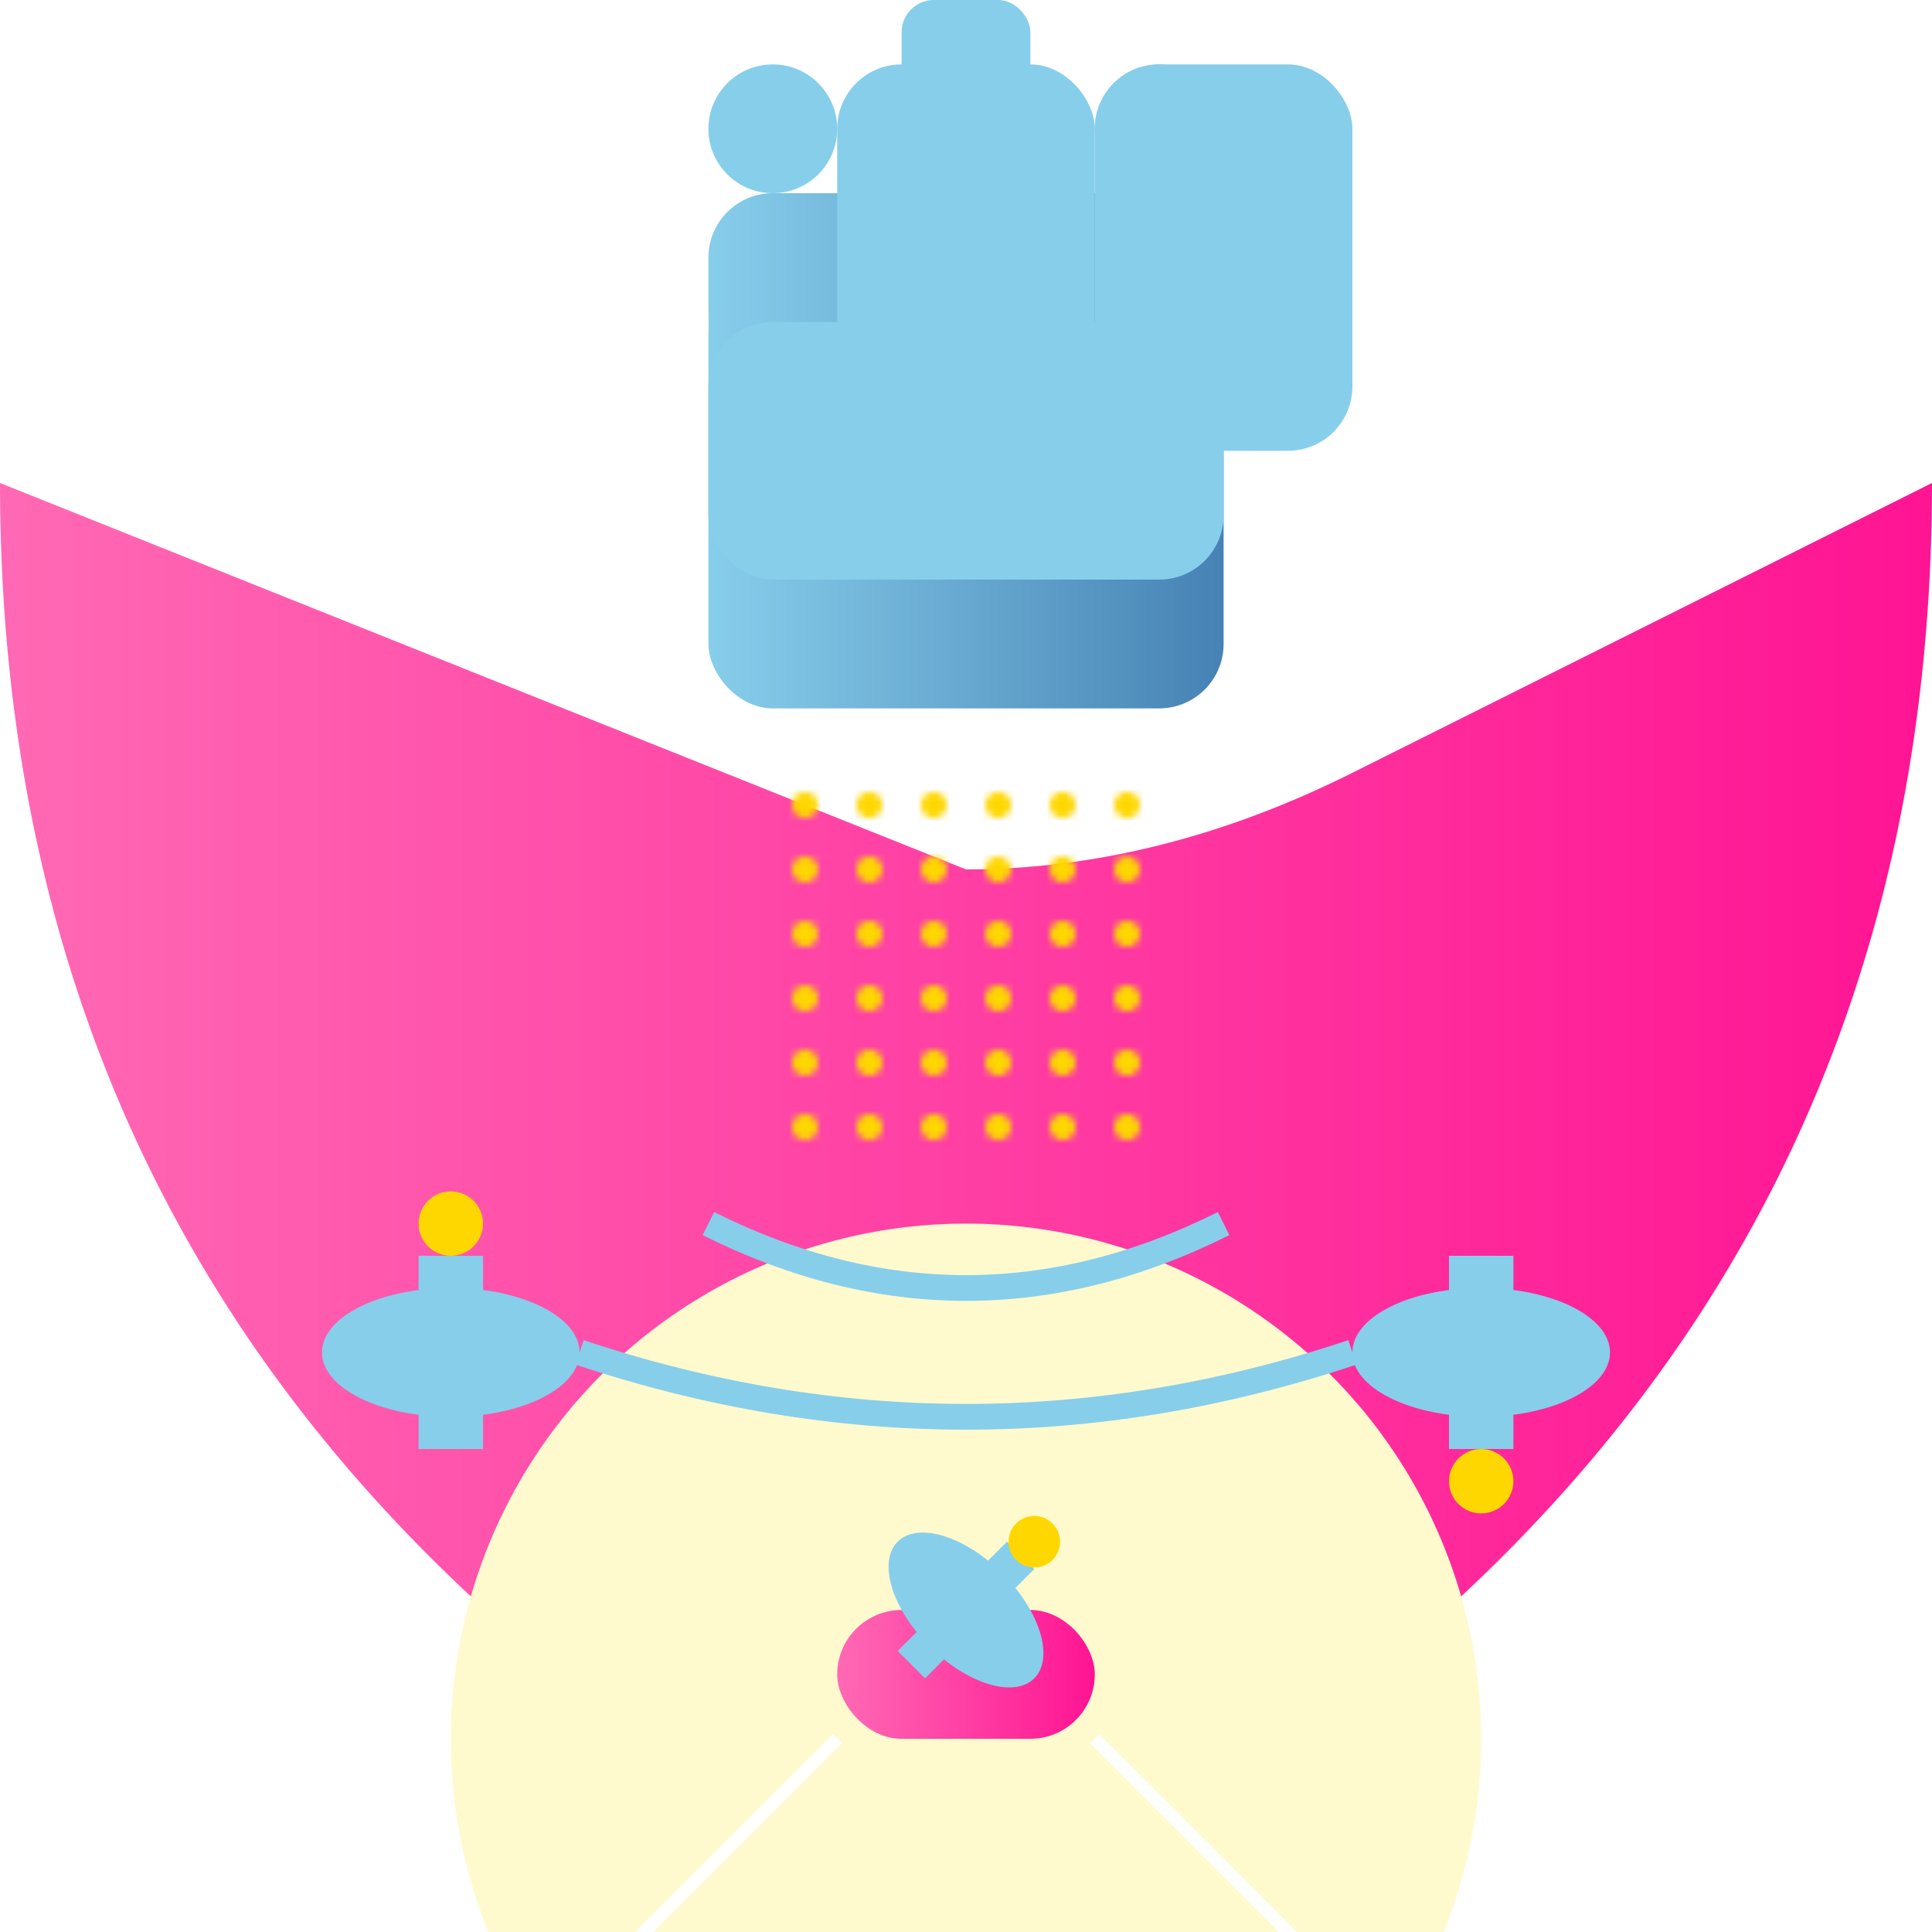 <svg viewBox="0 0 300 300" xmlns="http://www.w3.org/2000/svg">
  <defs>
    <linearGradient id="teacupGradient">
      <stop offset="0%" stop-color="#FF69B4"/>
      <stop offset="100%" stop-color="#FF1493"/>
    </linearGradient>
    <linearGradient id="cityGradient">
      <stop offset="0%" stop-color="#87CEEB"/>
      <stop offset="100%" stop-color="#4682B4"/>
    </linearGradient>
    <pattern id="windowPattern" width="10" height="10" patternUnits="userSpaceOnUse">
      <circle cx="5" cy="5" r="2" fill="#FFD700"/>
    </pattern>
  </defs>
  <g transform="translate(150,150)">
    <!-- Teacup -->
    <path d="M-100,-50 Q-100,50 0,100 Q100,50 100,-50 L80,-40 Q60,-30 40,-20 Q20,-10 0,-10 Z" fill="url(#teacupGradient)" transform="scale(1.5)"/>
    <circle cx="0" cy="120" r="80" fill="#FFFACD"/>
    
    <!-- City -->
    <g transform="translate(0,-80)">
      <rect x="-40" y="-40" width="80" height="80" fill="url(#cityGradient)" rx="10"/>
      <rect x="-20" y="-60" width="40" height="60" fill="#87CEEB" rx="10"/>
      <rect x="20" y="-60" width="40" height="60" fill="#87CEEB" rx="10"/>
      <rect x="-40" y="-20" width="80" height="40" fill="#87CEEB" rx="10"/>
      <circle cx="-30" cy="-50" r="10" fill="#87CEEB"/>
      <circle cx="30" cy="-50" r="10" fill="#87CEEB"/>
      <rect x="-10" y="-70" width="20" height="20" fill="#87CEEB" rx="5"/>
    </g>
    
    <!-- Steam -->
    <path d="M-20,120 Q-40,140 -60,160" stroke="#FFFFFF" stroke-width="2" fill="none"/>
    <path d="M20,120 Q40,140 60,160" stroke="#FFFFFF" stroke-width="2" fill="none"/>
    <rect x="-20" y="100" width="40" height="20" rx="10" fill="url(#teacupGradient)"/>
    
    <!-- Airships -->
    <g transform="translate(-80,60)">
      <ellipse cx="0" cy="0" rx="20" ry="10" fill="#87CEEB"/>
      <rect x="-5" y="-15" width="10" height="30" fill="#87CEEB"/>
      <circle cx="0" cy="-20" r="5" fill="#FFD700"/>
    </g>
    <g transform="translate(80,60) rotate(180)">
      <ellipse cx="0" cy="0" rx="20" ry="10" fill="#87CEEB"/>
      <rect x="-5" y="-15" width="10" height="30" fill="#87CEEB"/>
      <circle cx="0" cy="-20" r="5" fill="#FFD700"/>
    </g>
    <g transform="translate(0,100) rotate(45)">
      <ellipse cx="0" cy="0" rx="15" ry="8" fill="#87CEEB"/>
      <rect x="-3" y="-12" width="6" height="24" fill="#87CEEB"/>
      <circle cx="0" cy="-15" r="4" fill="#FFD700"/>
    </g>
    
    <!-- Clouds -->
    <g transform="translate(-100, -100)">
      <circle cx="0" cy="0" r="30" fill="#FFFFFF"/>
      <circle cx="30" cy="0" r="30" fill="#FFFFFF"/>
      <circle cx="-30" cy="0" r="30" fill="#FFFFFF"/>
    </g>
    
    <!-- Bridges -->
    <path d="M-40,40 Q0,60 40,40" stroke="#87CEEB" stroke-width="4" fill="none"/>
    <path d="M-60,60 Q0,80 60,60" stroke="#87CEEB" stroke-width="4" fill="none"/>
    
    <!-- Windows -->
    <rect x="-30" y="-30" width="60" height="60" fill="url(#windowPattern)"/>
  </g>
</svg>